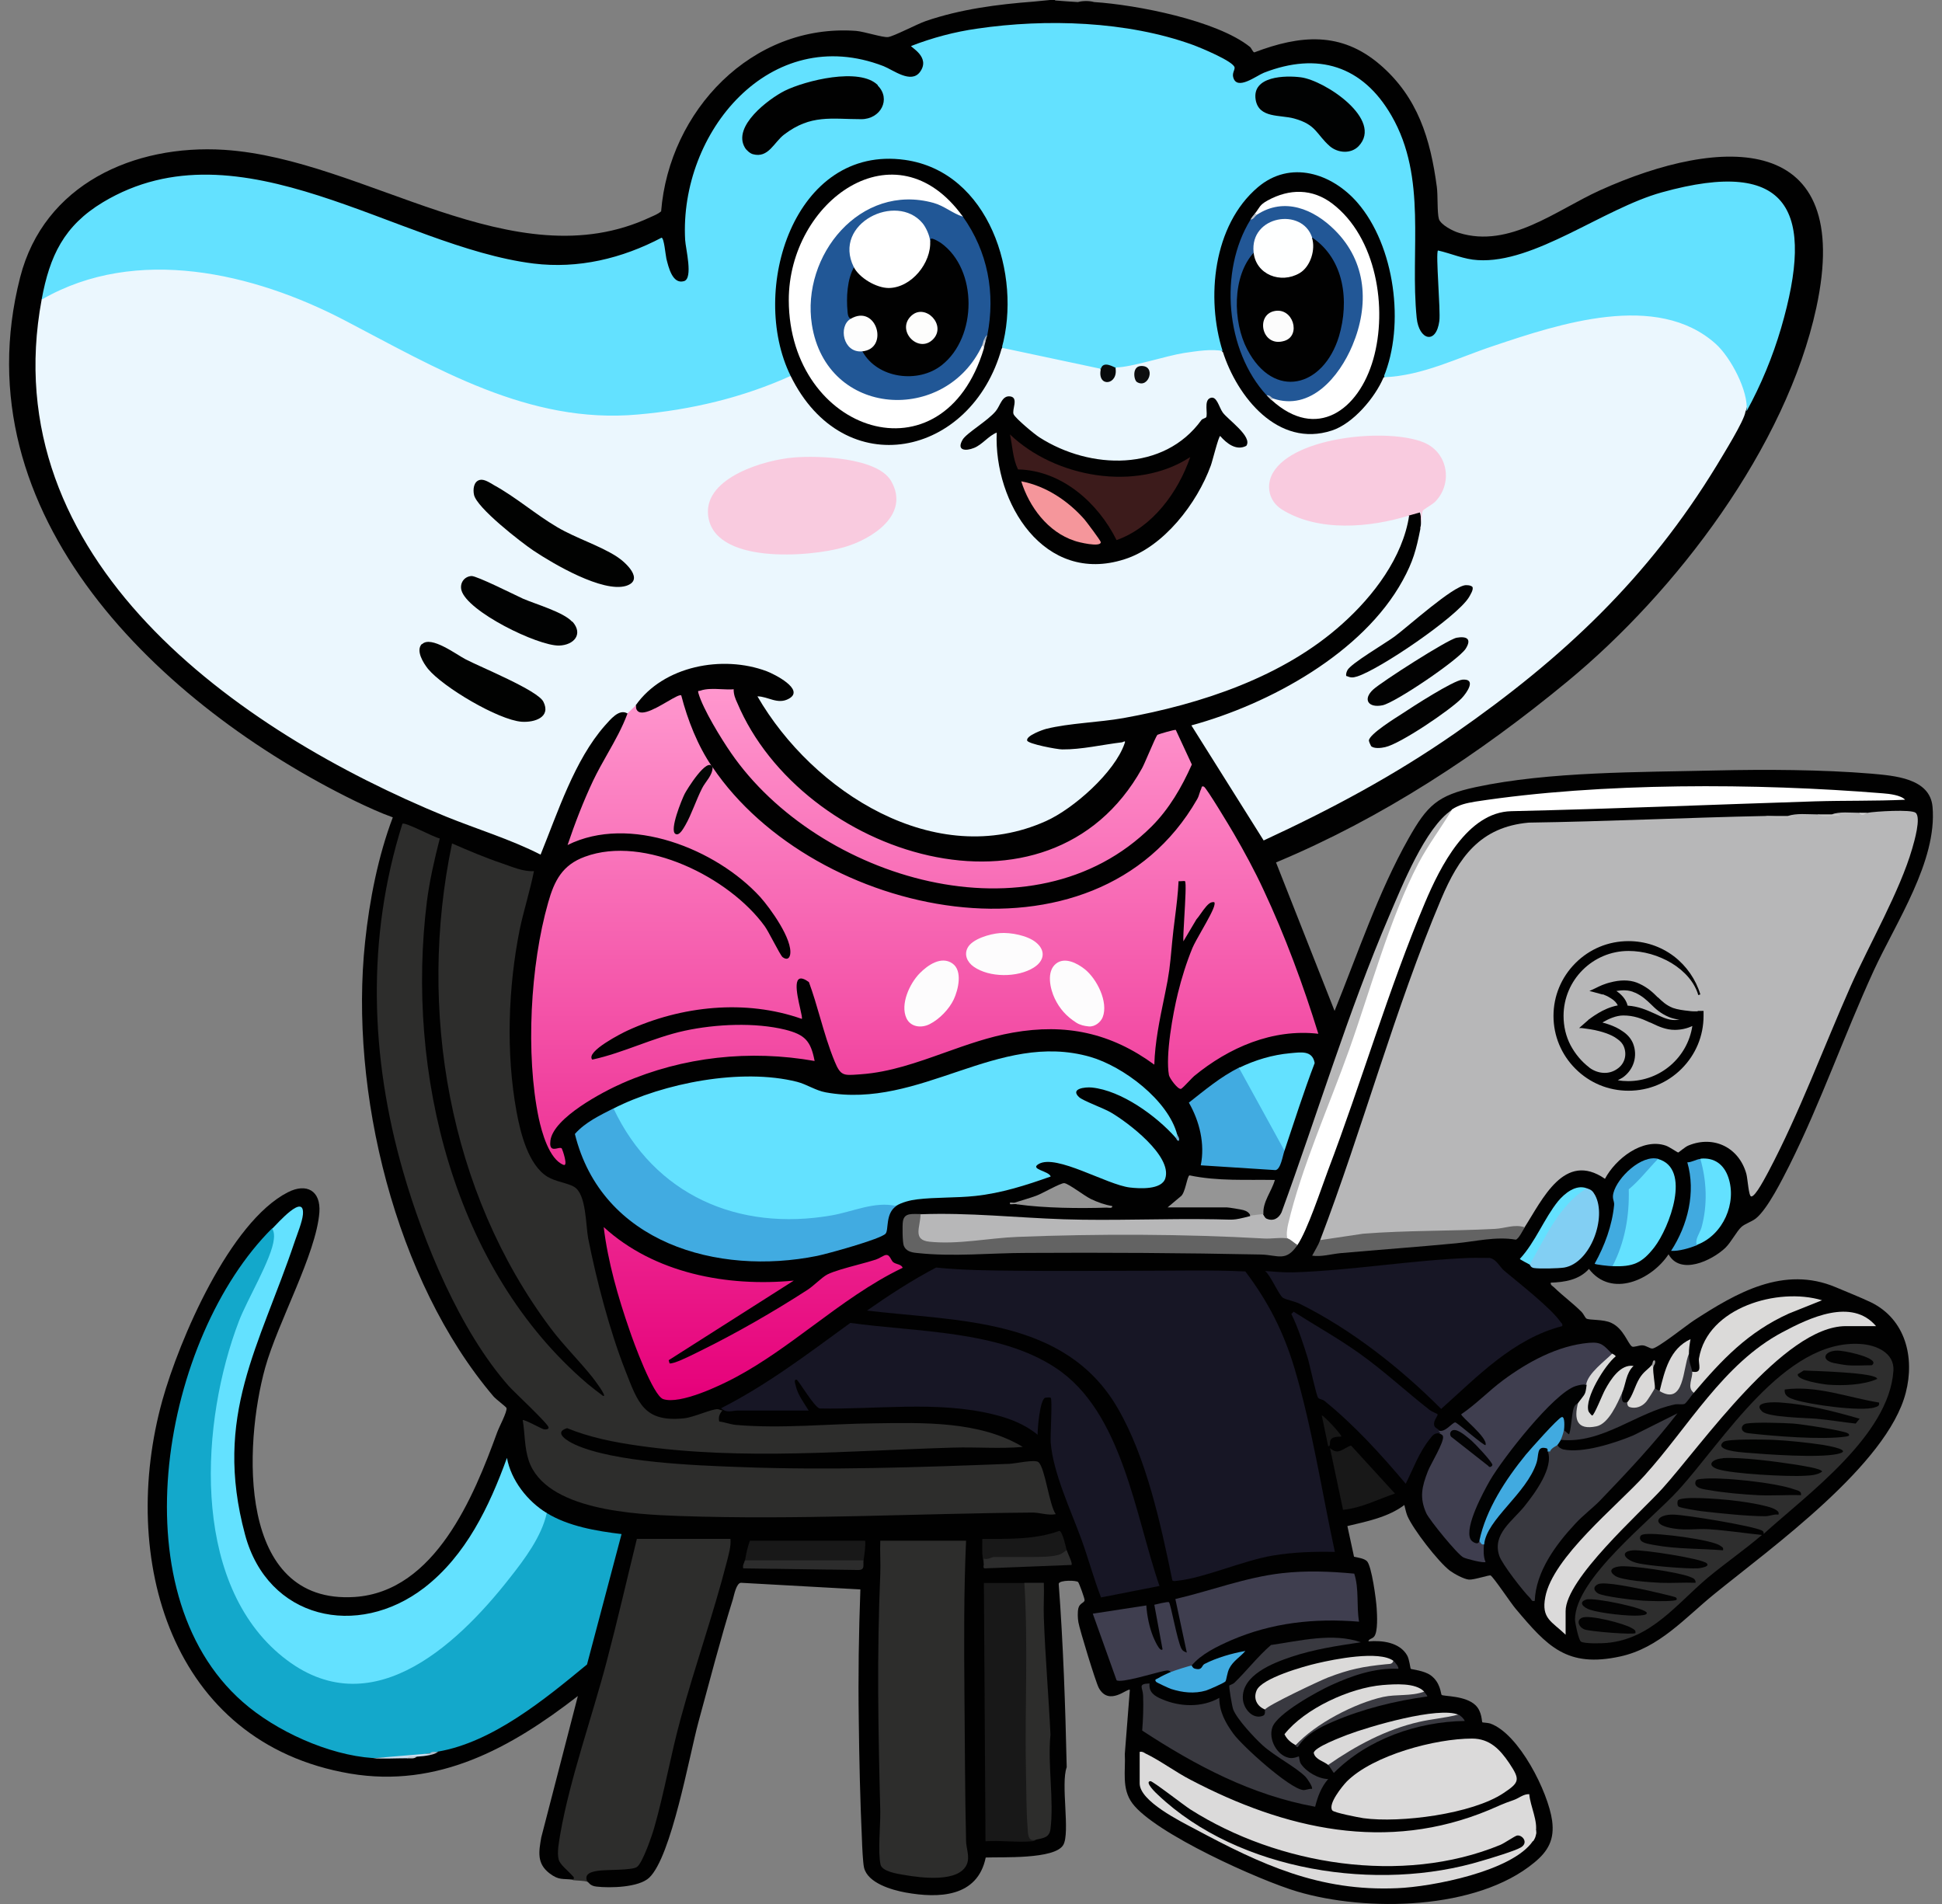 <svg width="204" height="200" viewBox="0 0 204 200" fill="none" xmlns="http://www.w3.org/2000/svg">
<rect x="0" y="0" width="204" height="200" fill="#808080" stroke="none"/>
<path d="M110.852 0.048C111.669 0.12 112.462 0.168 113.231 0.216C113.76 0.072 114.409 0.072 114.937 0.216C119.383 0.505 127.817 2.139 131.301 4.926C131.47 5.07 131.59 5.455 131.758 5.503C136.564 3.677 140.865 3.268 144.974 6.8C148.939 10.213 150.261 14.586 150.934 19.632C151.054 20.497 150.958 22.323 151.15 22.996C151.342 23.621 152.664 24.294 153.265 24.462C158.575 26.12 163.501 22.059 168.067 19.993C180.827 14.226 194.812 13.721 190.799 32.32C187.627 46.978 176.069 62.165 164.679 71.56C155.403 79.226 145.167 85.954 134.041 90.592L140.192 106.187C142.619 100.204 144.782 93.716 147.954 88.093C149.924 84.608 150.982 83.551 154.995 82.686C162.732 81.028 172.248 81.124 180.202 80.932C185.368 80.812 191.424 80.836 196.59 81.268C198.945 81.484 202.742 81.725 203.006 84.752C203.511 90.448 199.161 96.888 196.83 101.958C193.73 108.71 191.279 115.799 187.963 122.431C187.218 123.897 185.681 126.997 184.455 127.982C183.998 128.342 183.326 128.534 182.941 128.871C182.412 129.351 181.86 130.481 181.235 131.082C179.817 132.427 176.501 133.989 175.276 131.754C173.498 134.446 169.268 136.368 166.913 133.292C165.88 134.446 164.366 134.686 162.9 134.734C162.852 134.998 163.117 135.095 163.261 135.239C164.174 136.128 165.231 136.897 166.144 137.81C166.337 138.002 166.505 138.411 166.649 138.507C166.985 138.699 168.427 138.555 169.268 138.963C170.566 139.564 170.998 141.15 171.431 141.438C171.599 141.559 172.2 141.294 172.536 141.318C172.945 141.342 173.281 141.655 173.57 141.655C174.098 141.655 177.198 139.18 177.943 138.699C182.388 135.815 187.363 132.908 192.841 135.215C193.971 135.695 195.485 136.296 196.542 136.801C200.17 138.579 201.156 142.592 200.194 146.292C198.248 153.862 186.089 162.56 180.058 167.462C176.982 169.962 174.29 173.109 170.205 173.999C164.607 175.224 162.54 172.941 159.224 169C158.743 168.448 156.893 165.66 156.581 165.492C156.436 165.42 154.826 165.973 154.298 165.925C153.769 165.877 152.76 165.324 152.303 164.987C151.078 164.05 148.435 160.638 147.834 159.22C147.69 158.86 147.618 158.451 147.521 158.091C145.839 159.364 143.581 159.821 141.538 160.302L142.235 163.522C142.643 163.618 143.268 163.69 143.581 163.978C144.085 164.435 144.566 168.063 144.614 168.928C144.662 169.649 144.758 171.403 144.35 171.908C144.133 172.172 143.773 172.148 143.749 172.413C145.191 172.292 147.017 172.509 147.81 173.878C148.05 174.287 148.146 175.248 148.194 175.296C148.266 175.368 149.588 175.464 150.309 175.993C151.342 176.762 151.342 177.939 151.438 178.035C151.607 178.204 153.961 178.084 155.019 179.141C155.692 179.814 155.643 180.847 155.716 180.919C155.74 180.943 156.316 180.967 156.533 181.039C159.56 182.097 162.636 188.248 163.045 191.252C163.309 193.222 162.636 194.448 161.17 195.649C155.115 200.671 143.533 200.84 136.3 198.701C132.359 197.548 121.281 192.573 118.95 189.426C117.797 187.864 118.253 186.061 118.157 184.235L118.686 177.507C118.47 177.267 116.499 179.285 115.418 177.291C115.106 176.714 113.399 171.139 113.279 170.394C113.207 169.962 113.183 169.361 113.279 168.928C113.423 168.352 113.952 168.376 113.928 168.063C113.928 167.871 113.375 166.333 113.255 166.189C113.111 165.997 111.309 165.949 111.213 166.357C111.693 172.773 111.91 179.213 112.054 185.629C111.405 187.383 112.438 192.501 111.693 193.799C110.804 195.337 105.181 195.048 103.547 195.121C102.682 199.302 98.621 199.422 95.137 198.797C93.695 198.533 91.148 197.812 90.763 196.178C90.643 195.649 90.571 193.991 90.547 193.318C90.355 189.137 90.259 184.86 90.211 180.703C90.139 176.113 90.211 171.523 90.379 166.958L77.836 166.261C77.355 166.285 77.115 167.535 76.995 167.967C75.697 172.1 74.519 176.69 73.366 180.895C72.405 184.451 70.531 195.024 68.2 197.235C67.118 198.268 64.091 198.341 62.649 198.172C61.952 198.1 61.832 197.692 61.712 197.668C60.51 197.043 62.024 196.13 62.865 196.154L65.677 196.01C67.142 196.298 67.911 193.607 68.2 192.453C70.338 183.418 72.789 174.383 75.601 165.468C76.033 164.291 76.274 163.113 76.346 161.96H67.118C67.142 161.575 67.166 161.96 66.974 162.777C65.845 167.511 64.667 172.22 63.442 176.906C61.88 181.808 60.606 186.782 59.381 191.78C58.828 194.063 58.516 195.409 60.534 196.899C60.727 197.307 60.63 197.427 60.198 197.451C59.117 197.307 58.732 197.548 57.723 196.779C56.377 195.745 56.593 194.52 56.858 193.006L60.702 178.156C53.662 183.61 46.02 187.864 36.769 186.302C17.858 183.082 12.451 163.618 17.065 147.061C18.843 140.717 24.129 128.366 30.233 125.242C32.203 124.233 33.717 125.074 33.549 127.357C33.212 131.73 29.176 138.915 27.854 143.673C25.619 151.747 24.85 168.544 37.249 167.751C45.708 167.198 49.793 157.154 52.22 150.474C52.412 149.921 53.301 148.287 53.205 147.902C53.205 147.806 52.1 146.989 51.836 146.677C41.503 134.518 36.673 114.597 38.355 98.906C38.812 94.557 39.725 89.919 41.263 85.858C39.917 85.377 38.571 84.752 37.274 84.128C16.968 74.18 -4.298 54.163 2.118 29.124C4.617 19.368 14.061 15.139 23.553 15.739C38.403 16.701 53.95 29.581 68.344 22.804C68.728 22.636 69.137 22.468 69.449 22.203C70.29 11.678 78.965 2.451 89.922 3.244C90.787 3.316 92.758 3.965 93.287 3.893C93.887 3.821 96.338 2.523 97.251 2.211C100.904 0.961 104.773 0.457 108.593 0.168C109.146 0.12 109.723 0.048 110.3 0H110.804L110.852 0.048Z" fill="#010101"/>
<path d="M60.174 197.499C60.438 197.187 60.174 197.115 60.006 196.899C59.645 196.49 58.804 195.841 58.684 195.313C58.492 194.568 58.732 193.438 58.852 192.67C59.861 186.878 62.216 180.294 63.73 174.527C64.86 170.25 65.845 165.949 66.902 161.647H76.73C76.802 162.488 76.538 163.281 76.346 164.074C74.928 169.601 72.982 175.056 71.492 180.559C70.459 184.331 69.786 188.272 68.728 191.973C68.512 192.742 67.479 195.793 66.878 196.13C66.326 196.466 63.802 196.394 63.009 196.49C62.337 196.562 61.231 196.755 61.712 197.668C61.351 197.548 60.582 197.548 60.174 197.499Z" fill="#2D2D2C"/>
<path d="M83.05 39.481L83.627 39.865C88.865 50.174 101.745 47.459 104.749 37.03L105.229 36.597L105.446 36.285L115.49 38.423L115.61 38.808L115.923 39.048C115.802 40.298 116.98 39.889 116.836 38.856L117.148 38.64C117.436 38.279 117.989 38.087 118.758 38.063C121.834 37.078 124.958 36.573 128.106 36.525L128.394 36.934L128.827 37.174C131.47 45.584 140.433 48.9 144.854 39.793L145.287 39.673C146.032 39.288 146.921 39.048 147.906 39C151.414 37.967 154.851 36.813 158.263 35.516C166.145 32.825 178.135 29.893 182.677 39.216C183.278 40.466 183.95 41.908 183.35 43.253C183.23 44.215 180.971 47.819 180.346 48.876C173.113 60.747 164.174 69.133 152.856 77.015C146.464 81.46 139.808 85.017 132.743 88.285L125.15 76.198C133.344 73.963 143.172 68.605 147.353 60.963C148.435 58.993 148.771 57.743 149.204 55.556C149.324 54.812 149.3 54.211 149.108 53.682C150.669 52.409 152.135 51.111 151.342 48.852C149.925 44.791 140.913 46.137 137.79 47.242C132.527 49.117 131.878 53.033 137.862 54.499C140.986 55.268 144.398 54.836 147.473 53.971L148.026 54.163C147.353 58.56 144.278 62.597 141.034 65.505C134.834 71.104 126.159 73.963 118.013 75.429C115.442 75.886 112.318 75.958 109.915 76.558C109.531 76.654 107.777 77.279 107.897 77.784C107.969 78.144 111.069 78.721 111.573 78.721C113.592 78.745 115.826 78.216 117.845 77.976C117.965 77.976 118.302 77.688 118.133 78.096C117.1 81.124 112.775 84.945 109.891 86.242C98.261 91.481 85.357 83.166 79.566 73.146C80.671 73.146 81.704 74.059 82.882 73.386C84.588 72.425 81.296 70.791 80.527 70.503C75.889 68.773 69.69 69.95 66.782 74.083C66.83 74.588 66.518 75.189 65.917 74.948C65.028 74.396 64.091 75.621 63.538 76.222C60.342 79.85 58.588 85.353 56.786 89.775C53.638 88.165 50.13 87.107 46.813 85.762C24.85 76.751 -0.693 58.752 4.377 31.455L4.593 31.07C18.362 23.405 33.333 31.527 45.708 38.255C57.17 44.551 69.93 44.791 81.945 39.577L83.026 39.457L83.05 39.481Z" fill="#EBF7FE"/>
<path d="M4.377 31.455C5.218 26.889 6.708 23.717 10.817 21.242C25.235 12.591 41.767 25.904 56.041 27.682C60.751 28.259 65.34 27.154 69.497 24.967C69.762 25.015 69.906 26.745 70.002 27.177C70.218 28.018 70.627 29.893 71.852 29.532C72.837 29.244 72.02 26.096 71.972 25.207C71.348 13.913 80.911 2.355 92.806 6.945C93.839 7.353 95.714 8.843 96.651 7.545C97.78 5.983 95.618 4.95 95.714 4.83C97.948 3.965 100.279 3.34 102.682 3.004C109.891 1.946 118.398 2.211 125.294 4.71C126.015 4.974 129.667 6.464 129.692 7.113C129.692 7.401 129.427 7.689 129.547 8.122C129.932 9.564 131.974 7.954 132.767 7.641C138.438 5.431 143.148 6.896 146.176 12.159C149.948 18.695 148.098 26.288 148.819 33.401C149.059 35.732 150.862 36.237 151.198 33.714C151.342 32.608 150.79 26.577 151.054 26.312C152.448 26.625 153.793 27.25 155.235 27.322C161.194 27.706 168.403 21.915 174.555 20.209C188.108 16.436 190.655 22.275 187.098 34.459C186.209 37.486 184.984 40.442 183.47 43.205C183.71 41.115 181.788 37.51 180.226 36.117C174.05 30.59 163.766 34.026 156.893 36.333C153.12 37.582 149.468 39.457 145.431 39.625L145.311 39C147.906 32.536 145.239 19.656 137.333 18.479C129.427 17.301 126.423 30.47 128.73 36.309L128.538 36.886C127.24 36.621 125.727 36.886 124.381 37.078C122.531 37.366 118.806 38.592 117.268 38.592C117.172 38.856 116.86 38.856 116.331 38.616L115.73 38.76L105.325 36.549L105.109 35.996C106.887 28.643 103.691 18.551 95.353 17.157C83.939 15.235 79.253 30.325 83.242 38.904L83.122 39.457C78.052 41.764 72.549 43.061 66.998 43.542C55.536 44.575 45.828 38.664 36.144 33.617C26.628 28.667 14.325 25.76 4.449 31.431L4.377 31.455Z" fill="#63E1FF"/>
<path d="M160.185 128.895L159.873 129.159C154.875 129.472 149.78 129.712 144.59 129.832C142.692 130 140.793 130.241 138.967 130.577L138.679 130.265C143.124 118.61 146.56 105.85 151.39 94.436C153.241 90.063 155.475 86.867 160.594 86.41C168.884 86.29 177.15 85.882 185.416 85.714L189.501 85.882C189.501 85.882 187.867 85.834 187.795 85.714C188.708 85.401 189.886 85.545 190.871 85.545C191.28 85.666 193.154 85.69 192.409 85.545C193.226 85.233 194.379 85.377 195.317 85.377C195.581 85.497 195.869 85.497 196.182 85.377C196.975 85.233 200.771 84.993 201.228 85.377C201.829 85.858 201.084 88.405 200.867 89.15C199.57 93.619 196.398 99.122 194.427 103.544C191.616 109.887 188.997 116.976 185.777 123.056C185.536 123.488 184.383 125.771 183.951 125.675C183.686 125.627 183.59 123.825 183.446 123.296C182.677 120.557 180.058 119.235 177.39 120.316C177.006 120.46 176.357 121.061 176.285 121.061C176.213 121.061 175.348 120.46 174.987 120.34C172.536 119.499 169.701 121.734 168.596 123.825C164.318 120.869 162.011 126.035 160.137 128.943L160.185 128.895Z" fill="#B7B7B8"/>
<path d="M46.188 88.117C45.636 90.279 45.131 92.466 44.843 94.701C42.608 112.627 47.654 133.364 61.712 145.355C62.24 145.788 62.793 146.22 63.346 146.629C63.874 146.797 62.336 144.803 62.24 144.682C60.847 142.928 59.213 141.342 57.843 139.516C47.126 125.242 43.834 105.995 47.486 88.597C49.192 89.342 50.946 90.087 52.725 90.688C53.806 91.048 54.935 91.577 56.089 91.505C55.68 93.571 55.031 95.566 54.599 97.608C53.373 103.712 53.133 110.632 54.262 116.784C54.671 118.995 55.488 122.359 57.506 123.608C58.371 124.137 59.717 124.281 60.342 124.69C61.592 125.483 61.519 128.631 61.784 130.072C62.649 134.446 64.043 139.78 65.677 143.938C67.022 147.374 67.647 149.416 71.852 148.984C72.861 148.888 74.808 147.974 75.409 148.023C75.553 148.023 75.721 148.167 75.889 148.143C75.601 148.503 75.433 148.84 75.553 149.32C76.153 149.392 76.754 149.633 77.331 149.681C82.137 150.089 87.039 149.56 91.821 149.512C96.987 149.44 102.898 149.248 107.44 151.987C105.037 152.204 102.586 151.987 100.183 152.06C89.177 152.372 78.076 153.429 67.118 151.867C64.547 151.507 61.976 151.002 59.573 150.017C58.059 150.474 59.669 151.411 60.414 151.747C64.547 153.621 73.078 153.934 77.691 154.102C87.111 154.462 96.603 154.126 106.022 153.766C106.671 153.742 108.738 153.261 109.098 153.597C109.795 154.246 110.203 158.043 110.9 159.052C110.083 159.22 109.17 158.86 108.425 158.884C96.146 158.98 83.699 159.677 71.371 159.244C66.758 159.076 57.29 158.668 55.536 153.405C55.08 152.011 55.151 150.594 54.911 149.176C55.031 149.056 56.81 150.041 57.122 150.137C57.338 150.185 57.651 150.137 57.627 149.945C57.627 149.584 53.998 146.22 53.445 145.596C48.303 139.78 44.482 130.481 42.344 123.056C38.883 111.041 38.475 98.546 42.272 86.531C42.56 86.314 45.588 87.972 46.188 88.069V88.117Z" fill="#2D2D2C"/>
<path d="M140.217 163.017C138.03 162.969 135.843 163.041 133.704 163.401C130.557 163.93 126.568 165.732 123.708 166.045C123.516 166.045 123.324 166.141 123.155 166.021C121.93 160.109 120.44 153.117 117.388 147.878C111.862 138.411 100.712 138.819 91.076 137.666C93.407 136.032 95.81 134.47 98.333 133.148C101.216 133.436 104.124 133.461 107.032 133.485C111.309 133.533 115.706 133.485 119.984 133.485C123.588 133.485 127.216 133.388 130.821 133.557C133.248 136.777 134.834 139.9 135.987 143.745C137.838 149.969 138.847 156.649 140.217 162.993V163.017Z" fill="#171625"/>
<path d="M123.66 119.163C123.732 119.475 123.684 119.595 123.492 119.499C121.473 117.217 117.797 114.549 114.697 114.237C113.976 114.165 112.39 114.357 113.351 115.246C113.76 115.631 115.971 116.424 116.692 116.856C118.47 117.889 123.156 121.422 122.411 123.777C122.026 125.002 119.695 124.858 118.686 124.738C116.259 124.449 110.973 121.205 109.122 122.263C108.113 122.839 110.18 122.984 110.372 123.584C107.801 124.498 105.181 125.339 102.442 125.627C100.448 125.843 98.285 125.747 96.314 125.987C95.666 126.059 94.704 126.3 94.152 126.66C93.623 126.876 93.07 126.949 92.422 126.876C87.375 128.03 82.786 129.039 77.499 127.742C73.39 126.732 69.762 124.474 67.046 121.205C65.965 119.884 64.547 118.106 64.427 116.448C69.714 113.756 77.908 112.17 83.723 113.636C84.756 113.9 85.669 114.549 86.727 114.742C96.723 116.568 104.797 108.229 114.529 111.017C118.013 112.026 122.723 115.583 123.66 119.187V119.163Z" fill="#63E1FF"/>
<path d="M57.434 158.932C59.693 160.326 62.673 160.83 65.292 161.143L61.664 174.84C57.266 178.468 51.763 183.01 45.996 183.995C45.708 184.091 45.42 184.163 45.131 184.163C43.281 184.548 41.142 184.62 39.148 184.668C34.51 184.355 28.959 181.832 25.499 178.78C12.211 167.126 17.161 140.405 28.575 129.039C28.671 129.039 28.767 129.063 28.863 129.111C29.68 129.472 28.335 132.836 27.974 133.461C21.63 144.73 18.771 164.579 29.921 173.782C40.229 182.289 52.052 168.832 56.642 160.23C56.762 159.605 57.002 159.172 57.41 158.908L57.434 158.932Z" fill="#13A8CB"/>
<path d="M121.786 166.597L115.658 167.799C114.889 165.804 114.337 163.738 113.616 161.743C112.51 158.692 110.612 154.703 110.372 151.507C110.324 150.786 110.564 146.941 110.372 146.821C110.3 146.773 109.915 146.797 109.795 146.821C109.242 147.013 108.978 150.065 109.002 150.714C107.632 149.584 105.974 148.96 104.268 148.551C98.429 147.133 92.061 148.071 86.102 147.95C85.501 147.782 83.867 144.947 83.675 144.923C83.338 144.899 83.555 145.403 83.579 145.523C83.771 146.461 84.444 147.35 84.948 148.167C82.473 148.167 79.998 148.167 77.523 148.167C76.85 148.167 76.37 148.479 75.745 147.926C80.623 145.451 84.924 142.159 89.322 138.963C96.218 139.925 104.917 139.732 110.876 143.673C117.917 148.287 119.239 159.22 121.81 166.621L121.786 166.597Z" fill="#171625"/>
<path d="M28.599 129.063C29.152 128.51 32.035 125.218 31.819 127.597C31.747 128.342 31.242 129.592 30.978 130.361C27.253 141.462 22.375 148.671 25.739 161.191C28.118 170.082 37.538 172.172 44.555 166.79C48.952 163.401 51.403 158.235 53.253 153.141C53.686 155.496 55.416 157.706 57.434 158.932C56.906 161.383 55.104 163.786 53.566 165.732C47.775 173.133 38.499 181.616 29.272 173.686C20.044 165.756 21.078 149.296 25.091 138.795C25.956 136.512 28.551 132.235 28.767 130.169C28.815 129.784 28.791 129.4 28.599 129.063Z" fill="#63E1FF"/>
<path d="M101.481 161.84C101.24 167.246 101.265 172.701 101.313 178.156C101.361 183.178 101.361 188.296 101.481 193.342C101.481 194.111 101.889 195 101.577 195.793C100.784 197.788 96.747 197.259 94.969 196.947C94.248 196.827 92.638 196.586 92.494 195.841C92.205 194.496 92.494 191.78 92.47 190.243C92.253 181.76 92.109 173.854 92.47 165.348C92.518 164.194 92.422 162.993 92.47 161.84H101.505H101.481Z" fill="#2D2D2C"/>
<path d="M164.102 139.3C158.96 140.621 155.211 144.586 151.39 147.998C147.137 143.721 141.947 139.636 136.516 136.945C136.035 136.705 135.05 136.512 134.762 136.32C134.353 136.056 133.464 133.941 132.888 133.509C133.873 133.581 134.858 133.677 135.843 133.653C141.899 133.461 148.243 132.379 154.298 132.139C155.043 132.115 155.764 132.139 156.509 132.139C157.23 132.307 157.566 133.124 158.047 133.509C159.56 134.782 162.901 137.377 163.934 138.867C164.03 139.011 164.174 139.035 164.102 139.3Z" fill="#171625"/>
<path d="M185.272 161.143C185.272 160.95 185.248 160.83 185.056 160.758C184.071 160.278 177.126 159.124 175.804 159.1C174.17 159.052 173.498 159.989 175.156 160.422C176.814 160.854 178.087 160.542 179.529 160.638C181.379 160.758 183.254 161.047 185.08 161.239C183.23 162.825 181.235 164.194 179.361 165.756C176.093 168.52 173.425 172.172 168.764 172.581C168.235 172.629 166.433 172.677 166.072 172.437C165.832 172.292 165.448 170.466 165.448 170.13C165.448 165.828 173.45 159.677 176.285 156.553C180.995 151.411 187.435 140.669 195.413 141.174C197.071 141.27 199.017 142.087 198.897 143.986C198.44 150.786 189.886 156.937 185.248 161.143H185.272Z" fill="#2E2E2E"/>
<path fill-rule="evenodd" clip-rule="evenodd" d="M77.451 73.843C77.235 73.386 77.067 72.954 77.067 72.425L77.091 72.401C76.695 72.437 76.245 72.416 75.784 72.394C75.014 72.358 74.214 72.32 73.582 72.545C73.531 72.567 73.482 72.569 73.441 72.571C73.348 72.574 73.299 72.576 73.366 72.81C73.847 74.492 75.769 77.616 76.802 79.106C85.933 92.346 108.521 99.218 120.969 86.819C122.819 84.969 124.141 82.686 125.198 80.307L123.516 76.678C123.42 76.606 121.738 77.111 121.593 77.183C121.498 77.238 121.084 78.193 120.687 79.109C120.386 79.805 120.094 80.477 119.959 80.716C110.179 98.281 84.203 89.847 77.451 73.843ZM74.856 80.595C85.525 96.383 115.033 102.655 125.751 83.96C125.872 83.757 125.941 83.539 126.007 83.327C126.059 83.163 126.109 83.001 126.183 82.854C126.193 82.829 126.2 82.801 126.207 82.772C126.233 82.659 126.261 82.542 126.472 82.638C126.736 82.758 129.235 86.915 129.595 87.54C130.701 89.438 131.806 91.481 132.719 93.451C134.978 98.257 136.924 103.52 138.486 108.59C133.68 108.037 129.091 110.032 125.438 113.035C125.326 113.129 125.115 113.351 124.889 113.588L124.889 113.588C124.536 113.958 124.147 114.366 124.045 114.381C123.708 114.429 122.867 113.276 122.795 112.939C122.411 110.849 123.203 106.499 123.732 104.337C124.117 102.751 124.645 101.069 125.27 99.555C125.451 99.135 125.834 98.461 126.236 97.751L126.236 97.751L126.236 97.751C126.847 96.674 127.504 95.515 127.577 95.037C127.625 94.773 127.577 94.725 127.313 94.773C126.935 94.838 126.501 95.455 126.133 95.976C125.963 96.217 125.808 96.438 125.679 96.575L124.309 98.882C124.28 98.56 124.341 97.494 124.409 96.326C124.508 94.617 124.62 92.691 124.477 92.562C124.451 92.536 124.302 92.546 124.145 92.556C124.016 92.564 123.88 92.573 123.804 92.562C123.746 93.853 123.583 95.145 123.421 96.431L123.421 96.431C123.314 97.275 123.208 98.116 123.131 98.954C123.111 99.168 123.093 99.369 123.075 99.56C122.902 101.425 122.822 102.29 122.386 104.361L122.287 104.841L122.287 104.841C121.812 107.14 121.324 109.498 121.257 111.834C116.691 108.494 111.958 107.484 106.383 108.47C103.899 108.909 101.543 109.749 99.215 110.579L99.215 110.579C96.318 111.612 93.462 112.63 90.451 112.843C90.33 112.851 90.215 112.86 90.106 112.868C88.626 112.975 88.292 112.999 87.688 111.521C87.057 110.005 86.599 108.429 86.141 106.856L86.141 106.856C85.779 105.612 85.418 104.369 84.972 103.159C83.124 101.822 83.7 104.364 84.055 105.934C84.185 106.507 84.285 106.951 84.227 107.028C78.316 104.937 71.564 105.658 65.917 108.253C65.388 108.494 61.471 110.464 62.216 111.305C63.874 110.945 65.466 110.368 67.058 109.791C68.65 109.215 70.242 108.638 71.9 108.277C75.216 107.557 79.325 107.388 82.473 108.157C84.564 108.686 85.165 109.335 85.573 111.449C78.773 110.248 71.78 110.993 65.436 113.756C63.346 114.669 58.131 117.409 57.819 119.812C57.692 120.814 58.165 120.71 58.562 120.623C58.764 120.579 58.947 120.539 59.02 120.653C59.092 120.773 59.717 122.575 59.189 122.359C57.675 121.758 56.906 118.899 56.593 117.457C55.2 110.777 55.704 101.381 57.579 94.821C58.227 92.514 59.068 90.856 61.447 89.991C67.695 87.684 76.634 92.178 80.335 97.296C80.535 97.574 80.894 98.242 81.249 98.902C81.661 99.669 82.067 100.424 82.209 100.54C82.593 100.828 82.906 100.756 83.002 100.276C83.29 98.69 80.911 95.398 79.854 94.22C75.24 89.174 66.133 85.521 59.621 88.765C60.39 86.483 61.279 84.176 62.312 81.989C62.789 80.997 63.308 80.08 63.819 79.177L63.819 79.177L63.819 79.177C64.595 77.807 65.352 76.469 65.917 74.948C65.917 74.925 66.082 74.77 66.27 74.593C66.475 74.401 66.707 74.183 66.782 74.083C66.814 75.613 68.706 74.511 70.11 73.694C70.823 73.279 71.41 72.937 71.564 73.05C72.237 75.645 73.294 78.337 74.808 80.547L74.856 80.595ZM83.386 134.518L70.242 142.88L70.338 143.217C70.791 143.278 72.333 142.513 73.146 142.11L73.146 142.11L73.146 142.11C73.283 142.042 73.4 141.985 73.486 141.943C77.259 140.093 81.272 137.786 84.804 135.503C85.102 135.316 85.45 135.017 85.795 134.721C86.203 134.372 86.606 134.025 86.919 133.869C87.614 133.521 88.91 133.173 90.116 132.85L90.116 132.849C90.826 132.659 91.505 132.476 92.013 132.307C92.155 132.263 92.347 132.16 92.532 132.06C92.754 131.941 92.966 131.827 93.07 131.827C93.339 131.795 93.472 132.033 93.6 132.261C93.667 132.381 93.733 132.497 93.815 132.571C93.942 132.678 94.104 132.73 94.263 132.781C94.497 132.856 94.724 132.929 94.825 133.172C91.464 134.782 88.435 137.019 85.411 139.252L85.411 139.252L85.411 139.252C82.792 141.186 80.177 143.117 77.355 144.634C75.721 145.523 71.444 147.566 69.665 146.965C68.608 146.605 66.542 140.958 66.133 139.732C64.932 136.272 63.85 132.523 63.418 128.895C68.728 133.749 76.37 135.191 83.386 134.518Z" fill="url(#paint0_linear_1969_12441)"/>
<g clip-path="url(#clip0_1969_12441)">
<path d="M100.047 101.203C101.146 101.967 100.66 103.969 100.193 104.971C99.726 105.972 98.701 107.058 97.645 107.585C96.76 108.027 95.648 107.881 95.218 106.953C94.545 105.501 95.548 103.311 96.626 102.222C97.445 101.393 98.869 100.383 100.047 101.203Z" fill="#FDFCFD"/>
<path d="M108.822 98.99C109.869 99.847 109.72 100.922 108.598 101.633C106.91 102.702 103.922 102.705 102.28 101.542C101.614 101.071 101.249 100.301 101.648 99.552C102.14 98.624 103.997 98.094 105.022 98.015C106.165 97.924 107.944 98.266 108.822 98.99Z" fill="#FDFCFD"/>
<path d="M113.931 101.791C115.231 102.819 116.449 105.263 115.838 106.839C115.632 107.371 115.009 107.878 114.377 107.819C113.91 107.775 113.458 107.676 113.062 107.424C112.031 106.768 111.308 105.96 110.798 104.892C110.315 103.882 109.894 102.055 110.925 101.229C111.85 100.489 113.153 101.179 113.928 101.791H113.931Z" fill="#FDFCFD"/>
</g>
<path d="M161.026 193.39C158.864 196.562 150.429 198.196 146.777 198.341C138.583 198.701 132.503 195.865 125.51 192.117C124.021 191.324 119.719 189.209 119.719 187.335V184.019C119.984 183.971 120.128 184.067 120.32 184.187C121.834 184.908 123.516 186.158 125.054 186.95C135.002 192.165 145.671 194.616 156.437 190.122C157.398 189.714 157.854 189.474 158.984 189.089C159.56 188.897 160.017 188.44 160.642 188.464C160.762 189.786 161.579 191.276 161.315 192.549C161.146 192.525 161.002 193.15 160.978 193.414L161.026 193.39Z" fill="#DBDADA"/>
<path d="M152.495 85.041C153.312 84.512 154.009 84.368 154.995 84.2C168.163 82.181 184.503 82.253 197.815 83.335C198.464 83.383 199.69 83.527 200.122 84.007C196.974 84.152 193.802 84.08 190.655 84.176C180.057 84.512 169.364 84.969 158.767 85.209C154.129 85.305 151.27 91.096 149.708 94.773C145.887 103.808 143.004 113.732 139.495 122.96C138.751 124.954 137.357 129.183 136.3 130.769C136.011 131.202 135.17 130.529 135.266 130.096C134.714 130.096 134.81 129.375 134.93 128.943C135.579 125.987 136.564 123.032 137.645 120.148C140.481 112.867 143.124 105.49 145.527 98.041C147.329 93.427 149.179 88.717 152.52 85.041H152.495Z" fill="white"/>
<path d="M64.451 116.448C68.752 125.531 77.547 129.376 87.351 127.669C89.586 127.285 91.893 126.156 94.152 126.684C92.974 127.477 93.383 129.207 93.022 129.592C92.494 130.169 86.895 131.706 85.838 131.923C75.361 134.037 63.202 130.553 60.39 119.115C61.495 117.865 63.009 117.169 64.451 116.424V116.448Z" fill="#41ABE1"/>
<path d="M122.987 175.657C122.819 175.344 122.387 175.512 122.122 175.56C121.305 175.729 117.725 176.834 117.292 176.498L114.793 169.505L120.416 168.64C120.488 169.721 120.729 170.923 121.137 171.932C121.209 172.076 121.81 173.59 122.122 173.254L121.257 168.568C121.257 168.568 122.675 168.207 122.795 168.303C122.987 168.472 123.66 172.365 124.117 173.206C124.261 173.446 124.429 173.494 124.669 173.59L123.468 167.967C127.193 167.102 130.845 165.684 134.666 165.252C137.237 164.963 139.688 165.06 142.259 165.3C142.788 166.934 142.475 168.664 142.764 170.346C138.078 169.962 133.608 170.442 129.283 172.316C127.865 172.941 126.159 173.758 125.174 174.96C125.15 175.488 123.276 176.065 122.963 175.633L122.987 175.657Z" fill="#3F3E4F"/>
<path d="M169.388 142.207L169.461 142.424C168.451 143.289 167.658 144.274 167.009 145.379L166.649 145.475L166.409 145.812C165.424 145.812 164.607 146.437 163.91 147.061C160.906 149.753 155.211 156.577 154.682 160.734C154.61 161.359 154.706 161.815 155.379 161.864C155.74 161.671 155.836 161.864 155.884 162.2C155.836 162.801 155.812 163.546 156.052 164.074C155.86 164.218 154.058 163.762 153.721 163.594C153.096 163.281 150.165 159.677 149.828 158.956C149.083 157.298 149.372 156.144 149.997 154.534C150.285 153.79 151.727 151.459 151.582 150.882C151.534 150.666 151.318 150.666 151.27 150.594C150.789 150.449 150.525 150.377 151.102 150.257C151.775 150.57 152.592 149.368 152.88 149.416C153.12 149.464 155.932 151.939 156.052 151.795C156.316 151.002 153.361 148.743 153.505 148.551C155.043 147.518 156.364 146.124 157.878 144.995C160.473 143.072 163.621 141.342 166.913 141.054C168.259 140.934 168.475 141.342 169.364 142.231L169.388 142.207Z" fill="#3F3E4F"/>
<path d="M149.252 55.508V53.802C149.252 53.802 148.242 54.091 148.05 54.139C143.917 55.436 138.438 55.917 134.618 53.49C133.296 52.649 132.935 50.991 133.728 49.645C135.987 45.8 145.935 44.935 149.612 46.497C152.135 47.579 152.616 50.799 150.765 52.697C150.453 53.009 149.588 53.466 149.468 53.634C149.348 53.802 149.3 55.052 149.204 55.508H149.252Z" fill="#F9CBDF"/>
<path d="M146.368 174.455C146.512 174.551 147.017 175.176 146.873 175.296C144.422 175.176 142.019 176.017 139.808 177.026C138.39 177.675 134.137 180.006 133.656 181.448C133.224 182.697 134.137 184.379 135.387 184.644C135.891 184.764 136.42 184.475 136.444 184.499C136.468 184.523 136.492 185.004 136.636 185.244C137.189 186.109 138.486 186.854 139.52 186.878C138.799 187.695 138.414 188.729 138.15 189.786C131.446 188.56 125.607 185.461 119.984 181.784C120.08 180.559 120.128 179.309 120.08 178.108C120.056 177.242 119.455 176.882 120.753 176.834C120.656 177.771 121.305 178.18 122.074 178.492C123.949 179.309 126.279 179.381 128.082 178.348C128.082 179.79 128.73 180.967 129.547 182.096C130.485 183.394 135.459 187.888 136.9 188.032C137.165 188.056 137.525 187.864 137.814 187.912C137.958 187.767 137.309 186.806 137.141 186.638C136.083 185.581 133.921 184.499 132.623 183.322C131.758 182.529 129.956 180.607 129.547 179.573C129.427 179.261 129.067 177.146 129.139 177.05C129.139 177.026 129.499 176.906 129.644 176.786C130.965 175.512 132.119 173.998 133.512 172.797C136.516 172.364 140.024 171.475 142.956 172.509C140.505 172.869 137.982 173.254 135.627 174.047C133.705 174.695 130.412 175.969 130.557 178.444C130.605 179.429 131.542 180.631 132.623 180.246C133.008 180.126 132.815 179.718 132.912 179.573C132.839 179.525 132.791 179.453 132.767 179.381C132.599 178.949 138.583 176.161 139.4 175.873C141.706 175.08 143.989 174.407 146.392 174.455H146.368Z" fill="#393940"/>
<path d="M135.266 130.096L135.05 130.409C125.655 130.024 116.163 129.976 106.575 130.289C103.331 130.769 100.135 130.889 96.987 130.649C95.762 130.265 96.002 128.246 96.699 127.549C101.769 127.357 106.743 127.91 111.789 128.078C116.836 128.246 122.387 127.982 127.673 128.078C129.692 128.102 129.355 128.246 131.326 127.742C131.278 127.189 132.551 127.069 132.695 127.573C132.719 127.573 132.839 127.91 133.032 128.006C133.729 128.318 134.305 128.006 134.618 127.357C138.414 116.976 141.586 106.355 145.936 96.191C147.281 93.067 149.732 86.915 152.496 85.089C151.366 86.987 150.021 88.741 148.987 90.712C145.984 96.455 143.941 104.048 141.73 110.248C139.664 116.063 136.708 122.623 135.315 128.583C135.218 129.015 135.098 129.688 135.242 130.12L135.266 130.096Z" fill="#B7B7B8"/>
<path d="M107.608 166.261C108.017 167.414 108.185 168.664 108.113 169.962C107.945 177.747 108.041 185.389 108.449 192.91L108.81 193.246C108.81 193.246 108.738 193.39 108.401 193.414C106.863 193.559 105.085 193.294 103.523 193.414L103.355 166.285C104.773 166.285 106.215 166.285 107.632 166.285L107.608 166.261Z" fill="#181818"/>
<path d="M141.466 187.143C144.254 184.355 150.79 182.625 154.634 182.625C156.485 182.625 157.566 183.755 158.551 185.22C159.681 186.926 159.657 187.215 157.95 188.344C154.658 190.555 147.089 191.516 143.22 190.987C142.74 190.915 140.12 190.411 139.952 190.17C139.472 189.498 141.01 187.623 141.466 187.143Z" fill="#DBDADA"/>
<path d="M197.047 139.3H193.899C187.363 139.3 178.712 151.843 174.627 156.361C172.296 158.932 164.462 165.853 164.462 169.241V171.716C163.021 170.322 161.891 170.034 162.324 167.775C163.093 163.594 169.845 158.211 172.753 154.991C177.366 149.897 181.019 143.241 187.219 139.949C190.054 138.435 194.524 136.296 197.071 139.3H197.047Z" fill="#DBDADA"/>
<path d="M163.598 151.771C163.718 152.035 163.958 152.18 164.222 152.252C166.241 152.684 169.653 151.579 171.551 150.786L176.213 148.455C173.738 151.675 170.927 154.655 168.115 157.586C167.322 158.403 166.289 159.172 165.472 160.061C163.429 162.248 161.339 165.084 161.219 168.159C160.882 168.255 160.882 168.015 160.738 167.871C160.017 167.174 157.782 164.291 157.494 163.426C156.725 161.119 158.912 159.773 160.185 158.163C161.219 156.865 163.237 154.15 162.588 152.444C162.588 151.939 163.165 151.339 163.622 151.771H163.598Z" fill="#393940"/>
<path d="M151.318 150.57C150.669 150.474 150.501 150.762 150.165 151.194C149.083 152.54 148.435 154.318 147.666 155.856C145.07 152.78 142.283 149.705 139.135 147.157C138.943 146.989 138.582 146.989 138.462 146.821C138.27 146.581 137.597 143.433 137.405 142.76C136.9 141.15 136.396 139.54 135.651 138.026L135.891 137.786C138.15 139.228 140.481 140.525 142.692 142.087C145.311 143.937 147.642 146.124 150.165 148.095C150.405 148.287 150.982 148.503 151.006 148.551C151.102 148.695 150.573 149.176 150.645 149.657C150.693 150.017 151.006 150.017 151.174 150.257C151.174 150.257 150.934 150.137 151.342 150.594L151.318 150.57Z" fill="#171625"/>
<path d="M96.699 127.525C96.699 128.871 95.81 130.241 97.636 130.433C100.664 130.745 103.836 130.048 106.863 129.928C115.346 129.592 124.333 129.616 132.791 130.096C133.512 130.144 134.642 129.952 135.266 130.096C135.531 130.144 136.011 130.625 136.3 130.769C135.074 132.595 134.257 131.827 132.455 131.778C124.261 131.61 116.067 131.562 107.873 131.61C104.028 131.61 100.135 132.043 96.266 131.61C95.738 131.562 95.161 131.418 94.945 130.865C94.8 130.553 94.776 128.679 94.849 128.294C94.993 127.333 95.906 127.549 96.699 127.525Z" fill="#636363"/>
<path d="M134.93 120.869C134.738 121.398 134.546 122.815 133.993 122.912L126.135 122.407C126.592 120.172 126.015 117.793 124.886 115.823C126.568 114.501 128.226 113.107 130.148 112.146H130.533C132.023 114.789 133.488 117.481 134.93 120.172V120.845V120.869Z" fill="#41ABE1"/>
<path d="M107.608 166.261C108.281 166.261 108.978 166.261 109.651 166.261C109.699 167.486 109.603 168.712 109.651 169.938C109.795 173.999 110.155 178.132 110.348 182.217C110.035 185.292 110.732 189.137 110.348 192.141C110.228 193.054 109.555 193.078 108.81 193.246C107.945 193.511 107.993 192.597 107.945 191.973C107.801 190.17 107.825 188.152 107.776 186.35C107.632 179.67 108.017 172.965 107.608 166.285V166.261Z" fill="#2D2D2C"/>
<path d="M134.93 120.869L130.148 112.17C131.83 111.353 133.657 110.801 135.531 110.632C136.636 110.536 137.862 110.296 138.102 111.666C136.949 114.693 135.963 117.793 134.93 120.869Z" fill="#63E1FF"/>
<path d="M169.389 132.98L169.34 132.283C170.47 129.928 170.758 127.357 170.782 124.786C170.854 124.594 173.377 121.974 173.57 121.902C173.762 121.83 173.93 121.734 174.146 121.734C177.751 122.719 175.348 128.991 173.786 131.01C172.464 132.716 171.527 133.076 169.389 133.004V132.98Z" fill="#63E1FF"/>
<path d="M177.751 144.082C178.928 144.322 178.376 143.265 178.472 142.688C179.361 137.329 186.786 135.191 191.4 136.584L187.915 137.978C183.614 139.925 180.899 142.808 177.919 146.316C176.934 146.677 177.078 144.418 177.751 144.106V144.082Z" fill="#DBDAD9"/>
<path d="M166.673 124.81C167.154 124.978 167.298 125.074 167.562 125.555C168.812 127.886 167.082 132.668 164.318 133.148C163.693 133.244 161.699 133.292 161.122 133.196C160.762 133.124 160.762 132.884 160.69 132.86L160.618 132.307C161.507 130.385 164.222 125.627 166.144 124.93C166.313 124.858 166.481 124.858 166.649 124.834L166.673 124.81Z" fill="#82CFF3"/>
<path d="M160.185 128.895C159.993 129.207 159.512 130.169 159.224 130.217C157.133 129.856 154.995 130.409 152.928 130.601C148.891 130.986 144.854 131.274 140.817 131.634C139.832 131.73 138.799 132.043 137.838 131.899C138.102 131.394 138.486 130.793 138.679 130.265L143.196 129.592C147.786 129.231 152.424 129.327 157.013 129.087C158.071 129.039 159.104 128.559 160.161 128.919L160.185 128.895Z" fill="#636363"/>
<path d="M131.35 127.693C131.229 127.381 130.965 127.213 130.629 127.117C130.388 127.045 129.067 126.828 128.875 126.828H122.651L123.997 125.699C124.525 125.387 124.693 123.512 124.958 123.464C127.913 124.089 130.941 123.897 133.921 123.945C133.584 125.146 132.623 126.252 132.719 127.525C132.647 127.525 131.47 127.669 131.35 127.693Z" fill="#959595"/>
<path d="M78.268 163.882C78.388 163.161 78.532 162.512 78.773 161.84H90.884C90.932 162.536 90.811 163.209 90.715 163.882L90.547 164.218H78.46L78.244 163.882H78.268Z" fill="#181818"/>
<path d="M146.368 174.455C146.248 174.864 145.912 174.767 145.599 174.816C143.172 175.056 141.754 175.344 139.496 176.209C138.631 176.546 133.128 179.141 132.887 179.573C132.046 179.237 131.638 178.444 131.998 177.579C132.527 176.281 136.972 175.032 138.342 174.719C140.168 174.287 144.854 173.35 146.368 174.455Z" fill="#DBDAD9"/>
<path d="M146.536 156.889C144.734 157.49 143.028 158.403 141.082 158.596L139.712 152.108C140.601 152.925 141.082 152.108 141.923 151.843L146.536 156.889Z" fill="#181818"/>
<path d="M177.751 144.082C177.871 144.682 177.15 145.74 177.919 146.292C177.727 146.533 177.126 147.398 176.958 147.47C176.669 147.566 176.285 147.47 175.973 147.518C171.96 148.335 168.307 151.699 163.934 151.242C163.501 151.002 163.789 150.233 164.27 150.209C164.342 150.089 164.462 149.993 164.631 150.041L164.895 148.167C164.991 147.662 165.255 146.917 165.808 147.302C166.048 147.59 166.096 148.047 165.952 148.623C165.952 149.008 166.048 149.248 166.385 149.464C167.971 150.474 169.677 147.494 170.037 146.316H170.422C170.181 147.662 170.878 147.254 170.926 147.302C172.2 147.998 172.849 146.869 173.425 145.812L173.834 145.764C173.954 145.98 174.17 146.004 174.338 146.1L174.699 145.908C175.684 146.461 176.141 145.788 176.381 144.851L176.982 142.327L177.414 142.183C177.414 143.241 177.631 143.361 177.751 144.058V144.082Z" fill="#393940"/>
<path d="M149.588 177.699L149.492 177.963C144.614 178.492 139.76 179.934 136.107 183.322C135.603 183.034 135.194 182.721 134.93 182.169C137.045 179.477 141.802 177.291 145.239 177.002C146.512 176.906 148.675 176.738 149.588 177.675V177.699Z" fill="#DBDAD9"/>
<path d="M155.403 161.84C155.403 161.84 155.283 161.623 155.235 161.527C154.754 160.085 158.215 155.063 159.152 153.694C159.608 153.045 163.261 148.743 163.741 148.647C164.775 148.431 164.967 149.921 164.27 150.257C164.246 150.474 164.03 151.098 163.934 151.291C163.862 151.435 163.693 151.675 163.597 151.795C163.573 151.843 162.924 152.108 162.828 152.468H162.564C162.564 152.468 162.636 152.18 162.444 152.132C161.387 151.843 161.675 152.853 161.411 153.645C160.353 156.914 156.148 159.605 155.908 162.224C155.595 162.296 155.571 162.08 155.403 161.888V161.84Z" fill="#41AAE0"/>
<path d="M174.17 121.734C173.137 122.791 172.224 123.993 171.095 124.93C171.167 127.766 170.686 130.481 169.389 133.004C169.124 133.004 167.514 132.836 167.514 132.74C168.572 130.841 169.341 128.751 169.557 126.588C169.605 126.18 169.317 125.939 169.485 125.315C169.893 123.68 172.44 121.253 174.195 121.734H174.17Z" fill="#41ABE0"/>
<path d="M178.28 130.769C177.919 130.865 177.823 130.697 177.871 130.337C178.952 127.79 179.121 125.05 178.448 122.335L178.64 121.71C180.106 121.566 181.091 122.335 181.548 123.656C182.485 126.372 180.995 129.712 178.304 130.745L178.28 130.769Z" fill="#63E1FF"/>
<path d="M125.198 174.96C125.198 174.96 125.27 175.2 125.486 175.272C126.327 175.512 126.207 174.96 126.52 174.792C127.769 174.143 129.427 173.662 130.821 173.422C130.292 174.047 129.523 174.479 129.139 175.248C128.899 175.705 128.85 176.426 128.73 176.618C128.634 176.762 127 177.483 126.688 177.579C125.462 177.939 124.213 177.795 123.011 177.411C122.795 177.339 121.497 176.738 121.449 176.666C121.209 176.377 121.545 176.377 121.666 176.281C121.93 176.113 122.675 175.753 122.987 175.633C123.276 175.512 125.102 174.912 125.198 174.96Z" fill="#41ABE0"/>
<path d="M112.054 162.849C112.174 163.882 109.363 164.026 108.594 163.882L108.377 163.546C108.329 163.69 108.281 163.882 108.185 163.882C107.753 163.954 105.085 163.954 104.701 163.882L104.46 163.546C104.388 163.93 104.028 164.146 103.355 164.218C103.115 163.329 103.187 162.584 103.187 161.647C105.902 161.647 108.714 161.743 111.285 160.806C111.621 160.878 111.958 162.488 112.054 162.849Z" fill="#181818"/>
<path d="M169.389 142.207C169.389 142.207 169.653 142.327 169.725 142.472C168.596 143.385 166.433 146.869 166.865 148.239C166.913 148.359 167.202 148.695 167.25 148.695C167.466 148.695 168.355 146.413 168.62 145.956C169.196 144.899 170.23 143.265 171.599 143.481C170.782 144.25 170.782 145.451 170.398 146.292C169.917 147.398 168.98 149.56 167.706 149.825C165.64 150.257 165.303 149.104 165.784 147.302C165.592 147.037 165.688 146.701 166.096 146.268C166.169 145.764 166.337 145.499 166.625 145.427C166.793 144.274 168.572 142.976 169.365 142.183L169.389 142.207Z" fill="#DADAD9"/>
<path d="M153.192 180.102L153 180.39C148.387 181.015 144.133 182.457 140.313 185.292L139.544 185.413C139.111 185.028 138.15 184.836 138.006 184.139C138.006 183.562 140.937 182.457 141.562 182.217C143.845 181.352 151.126 179.213 153.216 180.126L153.192 180.102Z" fill="#DAD9D9"/>
<path d="M178.616 121.734C179.289 124.065 179.385 126.588 178.736 128.943C178.568 129.52 177.967 130.289 178.28 130.793C177.487 131.106 176.381 131.442 175.54 131.394C177.294 128.703 178.159 125.242 177.246 122.095C177.727 122.095 178.159 121.782 178.616 121.734Z" fill="#41AAE0"/>
<path d="M106.599 126.324C107.344 126.083 108.137 125.867 108.858 125.603C109.459 125.387 111.405 124.257 111.79 124.281C112.222 124.305 113.928 125.627 114.577 125.939C115.274 126.276 116.067 126.564 116.836 126.684C116.884 126.973 116.451 126.852 116.235 126.852C113.424 126.949 109.651 126.9 106.936 126.516C106.743 126.516 106.647 126.444 106.599 126.348V126.324Z" fill="#949494"/>
<path d="M90.715 163.882C90.643 164.387 90.908 164.939 90.115 164.915L78.076 164.747C77.98 164.411 78.196 164.146 78.244 163.906H90.691L90.715 163.882Z" fill="#2C2C2C"/>
<path d="M177.414 142.207C176.766 143.697 176.958 147.686 174.339 146.124C174.867 143.986 175.396 141.679 177.583 140.669C177.487 141.198 177.414 141.655 177.414 142.207Z" fill="#DAD9D9"/>
<path d="M112.054 162.849C112.15 163.137 112.703 164.242 112.559 164.387L103.427 164.747C103.211 164.699 103.379 164.387 103.331 164.218V163.714C103.692 163.882 104.244 163.546 104.437 163.546H108.353C109.194 163.546 110.516 163.57 111.333 163.281C111.597 163.185 111.79 162.993 112.006 162.849H112.054Z" fill="#2C2C2C"/>
<path d="M153.193 180.102C153.457 180.222 153.769 180.535 153.865 180.775C148.891 180.847 143.653 182.673 140.12 186.23C140.072 186.23 139.664 185.509 139.52 185.389C142.427 183.37 145.599 181.664 149.083 180.871C150.429 180.559 151.847 180.462 153.193 180.102Z" fill="#3A3A41"/>
<path d="M166.673 124.81C163.742 126.66 162.372 129.928 160.69 132.836C160.522 132.74 159.656 132.307 159.656 132.235C161.266 130.505 162.228 127.958 163.669 126.18C164.366 125.339 165.544 124.401 166.649 124.81H166.673Z" fill="#63E1FF"/>
<path d="M149.588 177.699C149.588 177.699 149.996 178.156 149.924 178.204C146.584 178.66 143.148 179.501 140.024 180.847C138.63 181.448 137.189 182.169 136.348 183.49C136.131 183.562 136.131 183.346 136.107 183.322C138.126 181.087 142.331 178.901 145.287 178.252C146.728 177.939 148.194 178.204 149.588 177.699Z" fill="#3B3B42"/>
<path d="M173.666 143.577C173.618 144.25 173.882 145.499 173.834 145.788C173.834 145.884 173.017 147.181 172.873 147.302C172.464 147.758 171.815 147.998 171.191 147.806C170.902 147.71 170.95 147.35 170.926 147.326C171.551 146.581 171.719 145.596 172.224 144.778C172.656 144.082 173.041 143.913 173.497 143.409C173.714 143.193 173.762 143.289 173.666 143.577Z" fill="#DAD9D8"/>
<path d="M140.889 150.906C140.577 150.906 140.072 150.93 139.856 151.146C139.568 151.435 139.856 151.915 139.52 151.915L138.847 148.671C139.159 148.767 141.01 150.786 140.889 150.882V150.906Z" fill="#171717"/>
<path d="M45.155 184.187C45.3 184.235 45.3 184.283 45.155 184.355C44.699 184.451 44.242 184.499 43.786 184.523L42.752 184.692C41.623 184.692 40.277 184.764 39.172 184.692L45.155 184.187Z" fill="#CCDDEE"/>
<path d="M187.819 85.714L189.525 85.882C188.204 85.786 186.714 86.098 185.44 85.714C186.233 85.714 187.026 85.714 187.819 85.714Z" fill="#C0BFBF"/>
<path d="M192.433 85.546C192.649 85.546 193.298 85.401 193.274 85.714C192.529 85.618 191.568 85.93 190.895 85.546C191.4 85.546 191.928 85.546 192.433 85.546Z" fill="#C6C6C5"/>
<path d="M161.387 192.549C161.291 192.982 161.291 193.03 161.05 193.414L160.882 193.318C161.098 192.862 161.339 191.66 161.387 192.549Z" fill="#E2E1E1"/>
<path d="M46.02 184.019C45.804 184.187 45.444 184.307 45.155 184.355V184.187C45.396 183.923 45.732 184.067 46.02 184.019Z" fill="#AFBBC6"/>
<path d="M43.786 184.523C43.497 184.788 43.113 184.692 42.752 184.692C42.945 184.379 43.449 184.548 43.786 184.523Z" fill="#C1C9D1"/>
<path d="M173.666 143.577L173.498 143.409C173.642 143.241 173.57 142.832 173.834 142.904C173.978 143.193 173.666 143.505 173.666 143.577Z" fill="#A2A1A2"/>
<path d="M123.66 119.163C123.708 119.331 123.949 119.547 123.828 119.836C123.612 119.836 123.588 119.595 123.492 119.499L123.66 119.163Z" fill="#6BB4D9"/>
<path d="M196.182 85.377C196.013 85.401 195.581 85.834 195.317 85.377H196.182Z" fill="#D4D4D4"/>
<path d="M106.599 126.324L106.936 126.492C106.671 126.444 106.359 126.516 106.094 126.492V126.324C106.263 126.3 106.479 126.372 106.599 126.324Z" fill="#999999"/>
<path d="M83.338 48.059C85.909 47.843 92.133 48.035 93.599 50.51C95.665 54.067 91.581 56.638 88.673 57.479C85.141 58.512 74.808 59.353 74.375 54.019C74.063 50.126 80.359 48.3 83.362 48.059H83.338Z" fill="#F9CBDF"/>
<path d="M126.688 43.878C126.928 43.494 126.423 42.1 127.12 41.812C127.817 41.523 128.033 42.749 128.442 43.325C128.995 44.094 131.614 45.873 130.917 46.834C129.86 47.386 128.85 46.569 128.178 45.8C128.009 45.8 127.336 48.54 127.192 48.9C125.751 52.865 122.242 57.455 118.109 58.752C109.699 61.444 104.388 52.841 104.701 45.44C103.811 45.8 103.211 46.69 102.322 47.05C101.433 47.41 100.447 47.338 101.12 46.185C101.529 45.488 103.787 44.191 104.604 43.181C105.085 42.605 105.253 41.499 106.142 41.643C107.031 41.788 106.263 43.061 106.479 43.518C106.671 43.95 108.69 45.632 109.194 45.945C114.529 49.357 122.266 49.573 126.207 44.118C126.327 43.974 126.64 43.926 126.688 43.83V43.878Z" fill="#010101"/>
<path d="M105.229 36.573C102.057 48.035 88.649 50.895 83.05 39.481C78.629 30.494 83.434 15.163 95.065 16.797C103.908 18.046 107.368 28.884 105.229 36.573Z" fill="#010101"/>
<path d="M145.335 39.649C144.446 41.764 142.139 44.503 139.904 45.224C134.257 47.074 129.956 41.691 128.442 36.91C126.664 31.311 127.433 23.669 132.119 19.68C135.531 16.773 139.904 18.19 142.596 21.29C146.512 25.808 147.618 34.146 145.335 39.625V39.649Z" fill="#010101"/>
<path d="M50.394 50.414C50.85 50.294 51.451 50.703 51.859 50.943C54.19 52.216 56.233 54.019 58.516 55.364C60.51 56.542 62.961 57.287 64.787 58.464C65.725 59.065 67.719 60.915 65.773 61.54C63.322 62.285 58.131 59.233 56.041 57.839C54.719 56.95 50.081 53.346 49.793 51.976C49.673 51.423 49.745 50.582 50.394 50.414Z" fill="#010201"/>
<path d="M44.338 67.667C45.275 66.73 47.967 68.773 48.904 69.253C50.514 70.094 56.449 72.497 57.074 73.699C57.915 75.333 56.161 75.91 54.791 75.814C52.34 75.621 46.549 72.185 44.963 70.263C44.482 69.662 43.641 68.34 44.314 67.643L44.338 67.667Z" fill="#010201"/>
<path d="M60.126 65.288C61.303 66.61 60.294 67.763 58.732 67.812C56.497 67.86 49.072 64.231 48.471 61.996C48.279 61.252 48.76 60.555 49.529 60.507C50.081 60.483 54.046 62.477 54.935 62.886C56.257 63.462 59.213 64.303 60.102 65.312L60.126 65.288Z" fill="#010202"/>
<path d="M141.418 71.032C141.37 70.815 141.442 70.599 141.538 70.407C141.875 69.71 145.575 67.547 146.512 66.85C147.906 65.817 152.64 61.54 153.961 61.468C154.202 61.468 154.466 61.468 154.658 61.636C154.851 61.876 154.418 62.549 154.274 62.789C152.952 64.856 144.974 70.287 142.571 71.056C142.091 71.2 141.899 71.2 141.442 71.007L141.418 71.032Z" fill="#020202"/>
<path d="M152.976 66.995C154.058 66.802 154.634 67.091 153.962 68.148C153.193 69.325 146.584 73.795 145.239 74.083C143.725 74.396 143.124 73.459 144.254 72.425C145.143 71.608 152.087 67.163 153 66.995H152.976Z" fill="#020202"/>
<path d="M144.013 78.337C144.013 78.337 143.797 77.928 143.797 77.784C143.845 77.111 146.608 75.405 147.281 74.972C148.363 74.251 152.64 71.488 153.625 71.392C155.139 71.272 154.082 72.786 153.529 73.362C152.303 74.612 147.089 78.144 145.503 78.481C145.095 78.577 144.326 78.673 144.013 78.361V78.337Z" fill="#020202"/>
<path d="M117.172 38.616C117.532 40.466 115.226 40.754 115.634 38.784C115.85 37.799 117.076 38.616 117.172 38.616Z" fill="#080A0B"/>
<path d="M119.431 40.13C119.094 39.913 118.902 38.495 119.839 38.447C121.497 38.351 120.68 40.898 119.431 40.13Z" fill="#0D0E0F"/>
<path d="M92.205 8.987C93.623 10.405 92.518 12.519 90.475 12.519C87.327 12.519 85.189 11.991 82.377 14.129C81.296 14.946 80.719 16.652 79.085 16.196C78.797 16.124 78.388 15.763 78.244 15.499C76.922 13.264 80.719 10.405 82.425 9.54C84.612 8.458 90.307 7.041 92.205 8.939V8.987Z" fill="#010101"/>
<path d="M142.716 15.355C141.899 16.196 140.529 16.076 139.688 15.355C138.246 14.081 138.294 13.096 135.939 12.447C134.473 12.039 132.239 12.447 131.902 10.477C131.494 7.978 135.026 7.906 136.66 8.122C139.183 8.458 145.359 12.568 142.716 15.355Z" fill="#010202"/>
<path d="M74.856 80.595C74.856 81.46 74.111 82.085 73.751 82.806C73.126 84.032 72.645 85.546 71.996 86.675C71.828 86.939 71.371 87.876 70.939 87.588C70.314 87.18 71.612 84.008 71.924 83.383C72.116 82.998 74.327 79.394 74.856 80.595Z" fill="#020604"/>
<path d="M181.043 151.459C181.451 151.122 185.392 151.218 186.209 151.242C187.795 151.315 189.886 151.531 191.472 151.771C192.048 151.867 194.788 152.348 193.01 152.732C191.015 153.165 185.608 152.78 183.326 152.588C182.797 152.54 179.962 152.348 181.067 151.435L181.043 151.459Z" fill="#010201"/>
<path d="M180.971 153.165C182.965 153.045 186.522 153.525 188.564 153.838C188.949 153.91 191.4 154.246 191.4 154.583C190.943 154.943 190.174 154.991 189.621 155.015C187.891 155.135 181.932 154.823 180.418 154.318C179.169 153.886 179.938 153.237 180.971 153.189V153.165Z" fill="#010201"/>
<path d="M189.189 157.058C187.699 157.01 186.161 157.13 184.671 157.058C183.181 156.986 180.971 156.793 179.577 156.529C179.12 156.457 177.871 156.361 178.111 155.616C178.183 155.376 178.496 155.376 178.688 155.352C180.778 155.111 186.522 155.736 188.516 156.457C188.828 156.577 189.261 156.601 189.189 157.058Z" fill="#020202"/>
<path d="M186.81 159.1C186.305 159.028 185.849 159.292 185.368 159.268C183.494 159.268 180.634 158.956 178.736 158.74C178.351 158.692 176.525 158.403 176.333 158.259C176.189 158.163 176.189 157.827 176.237 157.658C176.381 157.082 180.851 157.49 181.595 157.562C182.605 157.658 185.825 158.091 186.546 158.596C186.738 158.74 186.882 158.788 186.834 159.076L186.81 159.1Z" fill="#020202"/>
<path d="M197.383 147.326C197.455 147.71 197.215 147.734 196.95 147.83C195.533 148.311 190.078 147.542 188.54 147.037C188.011 146.869 187.387 146.653 187.483 145.956C190.823 145.499 194.115 146.797 197.383 147.326Z" fill="#020202"/>
<path d="M195.34 149.032L194.932 149.536C193.562 149.392 192.193 149.152 190.823 149.032C189.766 148.936 185.753 148.888 185.104 148.263C183.974 147.181 186.57 147.278 187.074 147.326C189.838 147.518 192.721 148.263 195.364 149.032H195.34Z" fill="#020202"/>
<path d="M194.139 150.57C194.403 150.834 194.115 150.858 193.874 150.906C191.399 151.266 186.281 150.858 183.638 150.546C182.749 150.449 182.821 149.656 183.446 149.536C184.383 149.368 187.314 149.464 188.396 149.536C189.141 149.584 193.802 150.281 194.115 150.57H194.139Z" fill="#010201"/>
<path d="M178.087 166.261C176.862 166.213 175.636 166.309 174.411 166.261C173.401 166.213 170.398 166.021 169.677 165.54C168.956 165.06 169.244 164.675 170.013 164.555C171.191 164.363 176.285 165.156 177.462 165.612C177.751 165.732 178.159 165.828 178.111 166.261H178.087Z" fill="#020202"/>
<path d="M179.289 164.218C179.673 164.603 178.496 164.723 178.352 164.747C177.078 164.795 173.089 164.483 171.912 164.17C170.734 163.858 170.037 162.993 171.527 162.849C172.488 162.753 178.808 163.714 179.289 164.218Z" fill="#020202"/>
<path d="M189.477 143.961C190.27 144.01 197.215 144.154 197.191 144.851C195.725 145.499 193.61 145.571 192 145.451C191.496 145.403 188.684 144.995 188.853 144.346L189.477 143.961Z" fill="#020302"/>
<path d="M176.045 167.799C176.285 168.039 176.045 168.111 175.78 168.135C174.963 168.231 173.402 168.183 172.536 168.135C171.671 168.087 168.379 167.703 167.851 167.366C167.37 167.054 167.346 166.645 167.875 166.405C168.548 166.093 171.864 166.814 172.825 167.006C173.257 167.102 175.925 167.703 176.045 167.799Z" fill="#020202"/>
<path d="M180.995 162.849C178.664 162.657 176.093 162.729 173.786 162.296C173.353 162.2 172.08 162.104 172.296 161.407C172.368 161.191 172.68 161.167 172.873 161.143C174.05 160.999 179.841 161.719 180.706 162.368C180.899 162.512 181.067 162.536 180.995 162.849Z" fill="#020202"/>
<path d="M166.625 168.015C167.418 167.775 172.993 168.928 172.993 169.433C172.993 169.673 172.416 169.673 172.248 169.697C171.071 169.793 168.139 169.457 167.034 169.096C166.361 168.88 165.712 168.303 166.649 168.015H166.625Z" fill="#020202"/>
<path d="M171.792 171.547C171.551 171.74 167.034 171.379 166.457 171.163C165.904 170.971 165.52 170.226 166.169 169.937C166.914 169.577 170.638 170.538 171.407 171.019C171.647 171.163 171.864 171.235 171.792 171.571V171.547Z" fill="#020202"/>
<path d="M194.067 143.409C193.755 143.385 192.938 143.241 192.601 143.169C191.207 142.832 191.664 141.871 193.034 141.871C193.706 141.871 196.518 142.448 196.782 143.072C196.854 143.265 196.638 143.409 196.614 143.409C195.797 143.409 194.86 143.481 194.043 143.409H194.067Z" fill="#020202"/>
<path d="M120.849 187.095C121.113 187.095 124.405 189.666 125.054 190.074C134.257 195.914 147.305 198.028 157.59 193.799C158.046 193.607 159.08 192.886 159.344 192.814C159.897 192.694 160.618 193.559 159.753 194.063C159.152 194.424 156.533 195.217 155.692 195.457C144.758 198.797 130.124 196.586 121.642 188.536C121.521 188.44 120.128 187.119 120.873 187.095H120.849Z" fill="#020202"/>
<path d="M166.673 145.451C166.529 146.581 166.529 146.34 165.808 147.326C165.688 147.494 165.472 147.446 165.303 147.926C165.111 148.479 165.015 150.498 164.799 150.666L164.294 150.233C164.318 150.041 164.438 148.695 164.03 148.864C163.573 149.056 160.786 152.204 160.281 152.804C158.167 155.4 156.1 158.547 155.403 161.84C155.331 162.392 154.61 161.984 154.466 161.671C153.841 160.374 155.812 156.745 156.509 155.52C157.83 153.237 163.189 146.34 165.52 145.596C165.928 145.475 166.241 145.403 166.673 145.451Z" fill="#010202"/>
<path d="M152.616 150.233C153.169 150.065 154.106 150.954 154.562 151.315C154.923 151.627 156.773 153.573 156.773 153.886C156.773 153.982 156.485 154.246 156.34 153.982L152.424 150.906C152.255 150.666 152.327 150.329 152.616 150.233Z" fill="#030304"/>
<path d="M125.03 48.011C123.756 51.712 121.065 55.388 117.292 56.734C115.346 52.817 111.525 49.405 106.936 49.309C106.383 48.155 106.359 46.858 106.094 45.632C110.828 50.174 119.383 51.712 125.03 48.011Z" fill="#3C1B1B"/>
<path d="M107.272 50.558C109.867 51.039 112.222 52.625 113.928 54.571C114.168 54.86 115.634 56.806 115.634 56.95C115.634 57.527 113.231 56.95 112.871 56.806C110.083 55.893 108.113 53.25 107.272 50.534V50.558Z" fill="#F5969B"/>
<path d="M101.144 22.756C103.764 26.433 104.581 30.782 103.716 35.203C103.644 35.444 103.523 35.612 103.379 35.708C103.475 35.9 103.427 36.189 103.211 36.213C101.072 43.205 90.836 44.455 86.679 38.447C80.287 29.172 91.485 15.091 101.169 22.732L101.144 22.756Z" fill="#215796"/>
<path d="M101.144 22.756C100.063 22.42 99.198 21.627 98.069 21.314C90.355 19.176 84.155 26.865 85.285 34.098C86.823 43.902 99.342 44.575 103.187 36.261C103.331 36.141 103.379 36.261 103.355 36.597C99.078 50.847 82.906 45.464 82.858 31.551C82.834 21.146 94.08 12.928 101.144 22.756Z" fill="white"/>
<path d="M103.523 35.876C103.451 36.117 103.427 36.285 103.355 36.549L103.187 36.213C103.259 36.069 103.283 35.876 103.355 35.708C103.475 35.516 103.547 35.588 103.523 35.876Z" fill="#C7CCD4"/>
<path d="M103.523 35.876L103.355 35.708C103.451 35.516 103.499 35.324 103.692 35.203C103.643 35.492 103.571 35.636 103.523 35.876Z" fill="#9FACBC"/>
<path d="M133.729 41.86C133.512 41.836 133.296 41.715 133.056 41.523C128.73 36.837 128.034 28.475 131.35 23.093C131.59 22.828 131.806 22.66 132.022 22.588C133.32 20.738 136.276 21.218 138.054 22.155C144.758 25.664 144.878 34.531 140.313 39.841C138.775 41.643 135.867 43.566 133.705 41.884L133.729 41.86Z" fill="#225796"/>
<path d="M133.56 42.028C133.344 41.788 133.44 41.691 133.728 41.86C137.693 43.205 140.697 39.553 142.067 36.285C143.845 32.056 143.581 27.514 140.216 24.174C138.006 21.963 134.906 20.666 132.022 22.564C131.782 22.78 131.686 22.684 131.854 22.396C132.335 21.795 132.287 21.53 133.176 21.05C135.459 19.8 137.862 19.8 139.952 21.386C144.59 24.919 145.791 32.392 144.253 37.751C142.716 43.109 138.294 46.305 133.584 42.028H133.56Z" fill="white"/>
<path d="M132.022 22.564C131.878 22.66 131.686 23.069 131.35 23.069C131.59 22.684 131.614 22.684 131.854 22.396L132.022 22.564Z" fill="#B9BFC9"/>
<path d="M133.728 41.86L133.56 42.028C133.344 41.836 133.248 41.739 133.056 41.523C133.368 41.451 133.608 41.812 133.728 41.86Z" fill="#B7C0CC"/>
<path d="M90.547 36.91L90.691 36.549C92.806 36.069 91.701 32.704 89.706 33.69L89.37 33.497C89.081 33.329 89.057 33.041 89.033 32.728C88.889 31.287 88.985 29.292 89.73 28.043H90.115C92.662 31.599 97.107 29.556 97.42 25.567L97.756 25.327C97.54 24.654 98.789 25.495 98.838 25.52C102.73 28.307 102.658 35.42 98.934 38.351C96.459 40.322 92.157 39.769 90.595 36.91H90.547Z" fill="#010101"/>
<path d="M97.708 25.303C97.852 27.61 95.738 30.229 93.359 30.253C92.061 30.253 90.259 29.196 89.682 28.043C87.424 23.477 94.176 20.161 96.915 23.453C97.276 23.886 97.66 24.75 97.708 25.327V25.303Z" fill="white"/>
<path d="M89.346 33.497C92.085 31.863 93.455 36.669 90.547 36.91C88.553 37.078 88.048 34.266 89.346 33.497Z" fill="#FDFDFD"/>
<path d="M131.686 26.505L132.07 26.697C133.104 30.349 138.294 29.004 137.573 25.255L137.862 24.967C141.226 27.25 141.754 31.647 140.649 35.348C139.015 40.682 133.825 42.076 131.013 36.693C129.499 33.81 129.403 29.004 131.734 26.505H131.686Z" fill="#010101"/>
<path d="M137.814 24.967C138.222 26.192 137.669 28.018 136.516 28.691C134.546 29.845 131.926 28.86 131.686 26.505C131.278 22.636 136.804 21.747 137.838 24.967H137.814Z" fill="#FEFFFF"/>
<path d="M97.996 35.66C96.459 37.174 94.08 34.699 95.738 33.161C97.204 31.815 99.486 34.17 97.996 35.66Z" fill="#FDFDFC"/>
<path d="M133.849 32.68C135.843 32.248 136.708 35.252 134.93 35.804C132.551 36.549 131.854 33.113 133.849 32.68Z" fill="#FCFCFC"/>
<path d="M178.327 106.235C178.327 106.235 178.207 106.235 178.111 106.235C177.943 106.235 177.679 106.235 177.39 106.187C176.886 106.139 176.189 106.043 175.732 105.875C175.011 105.586 174.627 105.202 174.17 104.769H174.146C173.666 104.289 173.137 103.76 172.2 103.327C171.455 102.967 170.542 102.895 169.509 103.111C169.196 103.183 168.884 103.255 168.571 103.375C168.451 103.424 168.355 103.448 168.307 103.472C168.067 103.568 167.827 103.688 167.586 103.808C167.466 103.856 167.346 103.928 167.226 103.976L166.961 104.096L167.25 104.168C167.25 104.168 167.971 104.361 168.307 104.457C168.307 104.457 168.307 104.457 168.355 104.457C168.355 104.457 168.379 104.457 168.403 104.457C168.451 104.457 168.499 104.505 168.571 104.529C168.836 104.625 169.028 104.745 169.22 104.865C169.581 105.082 169.821 105.346 169.941 105.61C169.148 105.754 168.403 106.115 167.923 106.403C167.562 106.619 167.274 106.812 167.082 106.956C167.034 107.004 166.961 107.052 166.913 107.076C166.889 107.076 166.865 107.124 166.841 107.148C166.841 107.148 166.096 107.797 166.072 107.821L165.88 107.989H166.144C166.144 107.989 167.082 108.109 167.538 108.205C167.754 108.253 168.187 108.35 168.668 108.518C169.148 108.686 169.557 108.878 169.869 109.119C170.23 109.359 170.47 109.647 170.59 109.96C170.926 110.825 170.662 111.762 169.869 112.29C169.485 112.555 169.052 112.699 168.571 112.699C168.043 112.699 167.49 112.531 166.986 112.17L166.937 112.122C166.12 111.497 165.472 110.705 164.991 109.815C164.486 108.854 164.246 107.797 164.246 106.716C164.246 102.943 167.322 99.891 171.071 99.891C172.632 99.891 174.218 100.348 175.588 101.165C177.006 102.03 178.015 103.207 178.4 104.529L178.616 104.457C178.135 102.871 177.15 101.453 175.828 100.444C174.459 99.411 172.801 98.858 171.071 98.858C168.956 98.858 166.986 99.675 165.496 101.165C164.006 102.655 163.189 104.625 163.189 106.716C163.189 108.806 164.006 110.777 165.496 112.266C166.986 113.756 168.956 114.573 171.071 114.573C173.185 114.573 175.156 113.756 176.645 112.266C178.135 110.777 178.952 108.806 178.952 106.716V106.187H178.352L178.327 106.235ZM171.743 104.265C172.536 104.625 172.969 105.058 173.425 105.49C173.882 105.947 174.411 106.451 175.324 106.836C175.612 106.956 175.997 107.052 176.429 107.124C176.261 107.124 176.093 107.148 175.925 107.148C175.252 107.148 174.675 106.884 173.93 106.523C173.93 106.523 173.786 106.451 173.714 106.427C172.969 106.091 172.104 105.706 170.974 105.634C170.806 104.913 170.254 104.409 169.797 104.096C170.35 104 171.095 103.952 171.719 104.265H171.743ZM171.047 113.564C170.686 113.564 170.302 113.54 169.941 113.468C170.109 113.396 170.302 113.276 170.47 113.18C171.623 112.363 172.056 110.921 171.551 109.623C171.359 109.143 170.998 108.686 170.446 108.326C170.037 108.037 169.557 107.797 168.98 107.605C168.788 107.533 168.547 107.461 168.331 107.412C168.355 107.412 168.379 107.388 168.403 107.364C168.932 107.052 169.749 106.668 170.518 106.668C171.647 106.668 172.464 107.004 173.281 107.388C173.329 107.388 173.353 107.412 173.401 107.436C173.449 107.436 173.474 107.461 173.522 107.485C174.266 107.845 175.035 108.181 175.925 108.181C176.573 108.181 177.222 108.037 177.775 107.773C177.27 111.089 174.411 113.564 171.022 113.564H171.047Z" fill="#010101"/>
<defs>
<linearGradient id="paint0_linear_1969_12441" x1="97.142" y1="72.367" x2="97.142" y2="147.074" gradientUnits="userSpaceOnUse">
<stop stop-color="#FF97CE"/>
<stop offset="1" stop-color="#E6007A"/>
</linearGradient>
<clipPath id="clip0_1969_12441">
<rect width="21" height="21" fill="white" transform="translate(95 98)"/>
</clipPath>
</defs>
</svg>
